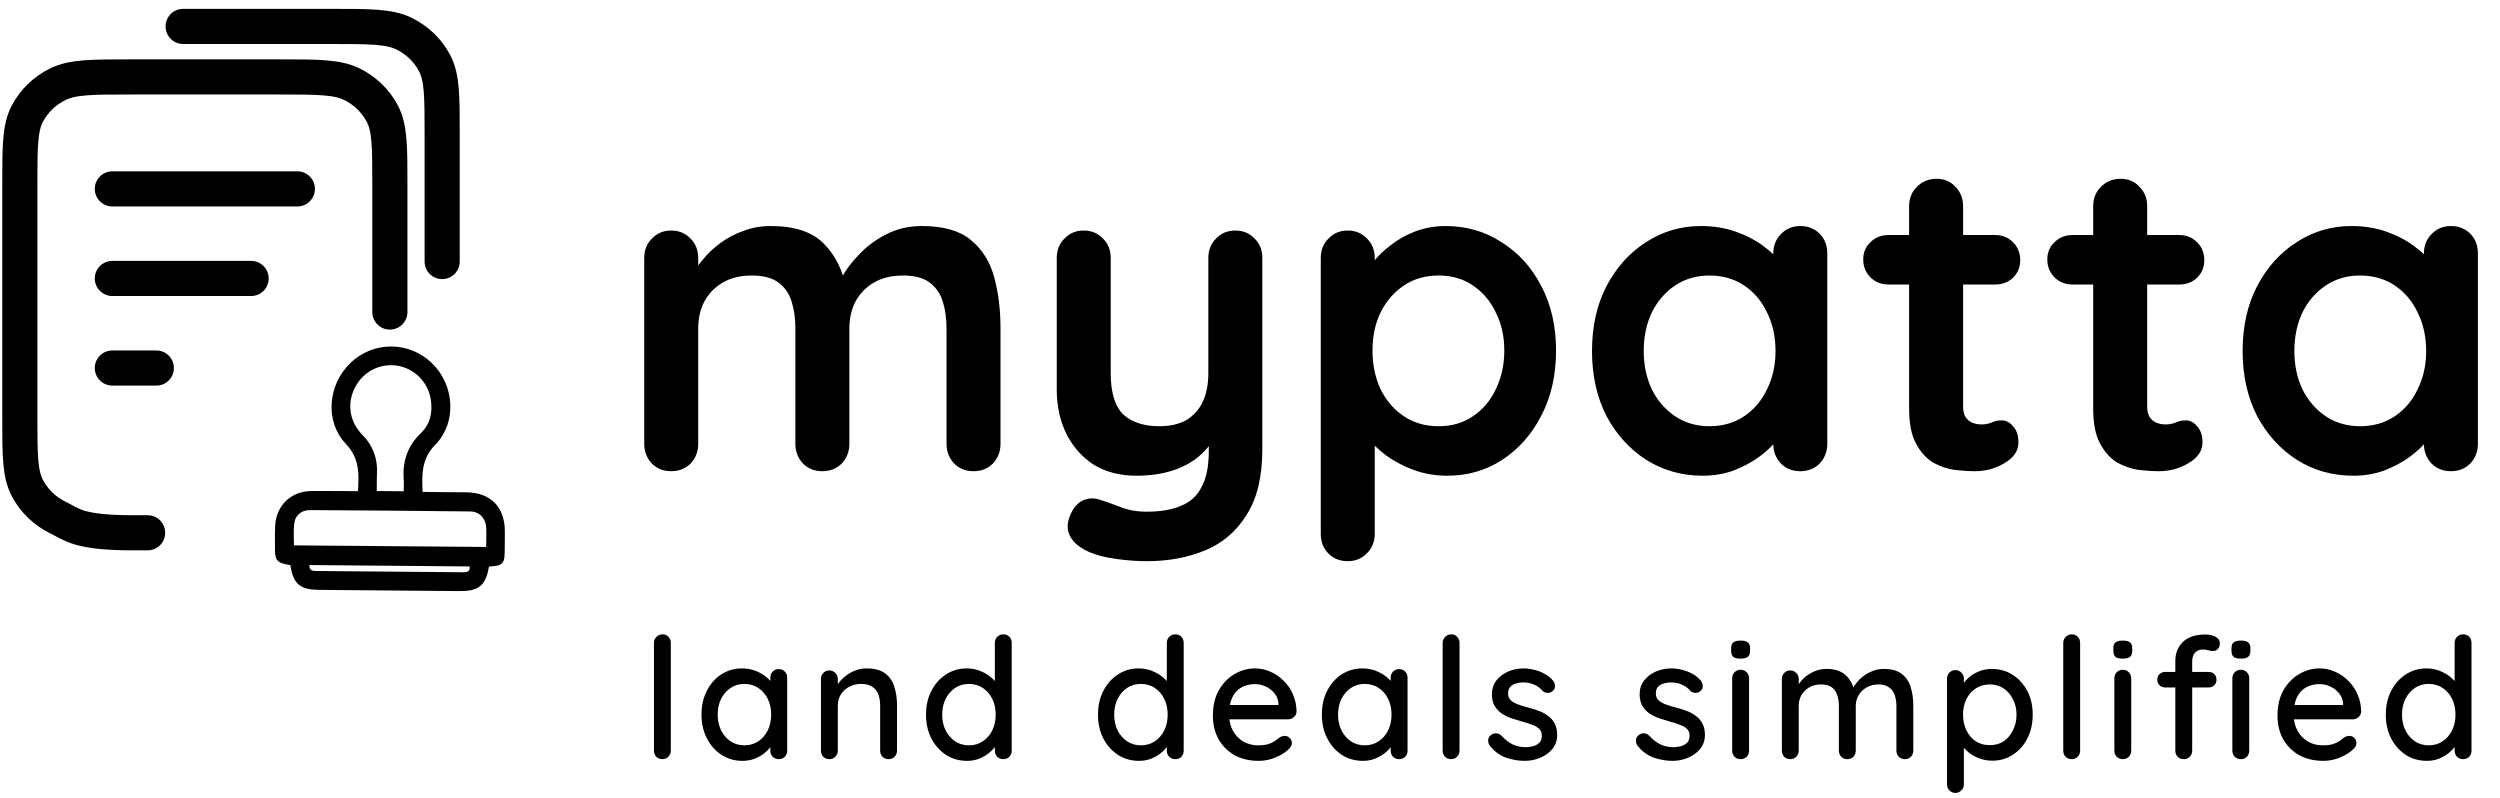 <svg xmlns="http://www.w3.org/2000/svg" width="191" height="61" viewBox="0 0 191 61" fill="none"><path d="M29.786 23.84V14.089C29.786 11.214 29.786 9.777 29.208 8.679C28.7 7.714 27.889 6.929 26.892 6.437C25.758 5.877 24.274 5.877 21.305 5.877H9.997C7.028 5.877 5.544 5.877 4.41 6.437C3.412 6.929 2.601 7.714 2.093 8.679C1.515 9.777 1.515 11.214 1.515 14.089V31.881C1.515 34.755 1.515 36.192 2.093 37.29C2.601 38.256 3.412 39.041 4.41 39.533C5.544 40.092 6.013 40.705 10.192 40.705H11.277M19.185 21.274H8.583M11.943 28.117H8.583M22.718 14.431H8.583" stroke="black" stroke-width="2.685" stroke-linecap="round" stroke-linejoin="round"></path><path d="M13.992 2.019H25.3C28.269 2.019 29.753 2.019 30.887 2.579C31.884 3.071 32.695 3.856 33.203 4.822C33.781 5.919 33.781 7.357 33.781 10.231V19.982" stroke="black" stroke-width="2.685" stroke-linecap="round" stroke-linejoin="round"></path><path d="M37.206 43.121C36.963 44.628 36.536 44.991 35.048 44.98L24.459 44.888C22.966 44.876 22.571 44.528 22.338 43.027C21.177 42.81 21.177 42.81 21.187 41.59C21.187 41.122 21.176 40.654 21.199 40.199C21.268 38.728 22.326 37.705 23.788 37.693C24.982 37.685 26.175 37.702 27.367 37.703C27.407 37.703 27.447 37.671 27.521 37.635C27.609 36.263 27.686 34.985 26.561 33.797C24.985 32.141 25.242 29.432 26.912 27.845C27.722 27.071 28.796 26.643 29.91 26.651C31.024 26.659 32.092 27.103 32.89 27.888C34.522 29.469 34.733 32.224 33.129 33.851C31.981 35.017 32.05 36.303 32.115 37.761C33.31 37.772 34.474 37.78 35.638 37.792C37.396 37.812 38.4 38.848 38.392 40.626C38.392 41.044 38.385 41.462 38.383 41.873C38.374 43.033 38.372 43.035 37.206 43.121ZM37.318 41.967C37.318 41.358 37.358 40.826 37.325 40.299C37.276 39.477 36.708 38.896 35.91 38.896C31.833 38.848 27.755 38.814 23.675 38.793C22.962 38.793 22.411 39.225 22.312 39.925C22.224 40.548 22.285 41.194 22.278 41.844L37.318 41.967ZM31.018 37.713C31.018 37.31 31.048 36.944 31.018 36.581C30.932 35.256 31.305 34.148 32.292 33.208C32.989 32.543 33.234 31.624 33.111 30.651C33.034 29.953 32.738 29.299 32.267 28.782C31.796 28.266 31.175 27.916 30.493 27.782C29.811 27.647 29.105 27.737 28.477 28.037C27.849 28.337 27.332 28.831 27.002 29.449C26.294 30.741 26.482 32.244 27.555 33.346C27.92 33.701 28.205 34.132 28.389 34.61C28.573 35.087 28.653 35.599 28.622 36.11C28.599 36.634 28.61 37.159 28.605 37.693L31.018 37.713ZM23.477 42.99C23.398 43.568 23.615 43.799 24.115 43.803C27.876 43.831 31.638 43.864 35.401 43.9C35.942 43.9 36.133 43.646 36.05 43.099L23.477 42.99Z" fill="black" stroke="black" stroke-width="0.358" stroke-miterlimit="10"></path><path d="M58.876 17.269C60.709 17.269 62.061 17.716 62.932 18.609C63.803 19.48 64.375 20.614 64.65 22.012L64.066 21.703L64.341 21.153C64.616 20.626 65.04 20.064 65.613 19.468C66.186 18.85 66.873 18.334 67.675 17.922C68.5 17.486 69.416 17.269 70.424 17.269C72.074 17.269 73.323 17.624 74.171 18.334C75.041 19.045 75.637 19.995 75.958 21.187C76.278 22.355 76.439 23.662 76.439 25.105V33.904C76.439 34.499 76.244 35.003 75.855 35.416C75.465 35.805 74.972 36 74.377 36C73.781 36 73.288 35.805 72.899 35.416C72.509 35.003 72.315 34.499 72.315 33.904V25.105C72.315 24.349 72.223 23.673 72.04 23.077C71.856 22.459 71.524 21.966 71.043 21.599C70.562 21.233 69.874 21.049 68.981 21.049C68.11 21.049 67.365 21.233 66.747 21.599C66.128 21.966 65.659 22.459 65.338 23.077C65.04 23.673 64.891 24.349 64.891 25.105V33.904C64.891 34.499 64.696 35.003 64.307 35.416C63.917 35.805 63.425 36 62.829 36C62.233 36 61.74 35.805 61.351 35.416C60.961 35.003 60.767 34.499 60.767 33.904V25.105C60.767 24.349 60.675 23.673 60.492 23.077C60.308 22.459 59.976 21.966 59.495 21.599C59.014 21.233 58.326 21.049 57.433 21.049C56.562 21.049 55.818 21.233 55.199 21.599C54.58 21.966 54.111 22.459 53.79 23.077C53.492 23.673 53.343 24.349 53.343 25.105V33.904C53.343 34.499 53.148 35.003 52.759 35.416C52.369 35.805 51.877 36 51.281 36C50.685 36 50.192 35.805 49.803 35.416C49.413 35.003 49.219 34.499 49.219 33.904V19.709C49.219 19.113 49.413 18.621 49.803 18.231C50.192 17.819 50.685 17.613 51.281 17.613C51.877 17.613 52.369 17.819 52.759 18.231C53.148 18.621 53.343 19.113 53.343 19.709V21.187L52.827 21.084C53.034 20.694 53.32 20.282 53.687 19.846C54.053 19.388 54.5 18.964 55.027 18.575C55.554 18.185 56.138 17.876 56.78 17.647C57.421 17.395 58.12 17.269 58.876 17.269ZM94.379 17.613C94.975 17.613 95.468 17.819 95.857 18.231C96.247 18.621 96.442 19.113 96.442 19.709V34.316C96.442 36.424 96.04 38.096 95.239 39.334C94.46 40.594 93.406 41.499 92.077 42.049C90.748 42.599 89.258 42.874 87.609 42.874C86.875 42.874 86.096 42.816 85.272 42.702C84.447 42.587 83.771 42.416 83.244 42.186C82.556 41.889 82.075 41.511 81.8 41.052C81.548 40.617 81.502 40.147 81.663 39.643C81.869 38.979 82.201 38.52 82.659 38.268C83.118 38.039 83.599 38.016 84.103 38.2C84.47 38.314 84.951 38.486 85.546 38.715C86.142 38.967 86.83 39.093 87.609 39.093C88.663 39.093 89.533 38.944 90.221 38.646C90.931 38.371 91.458 37.89 91.802 37.203C92.168 36.538 92.352 35.622 92.352 34.453V32.151L93.073 32.975C92.684 33.732 92.191 34.362 91.595 34.866C91.023 35.347 90.335 35.714 89.533 35.966C88.731 36.218 87.815 36.344 86.784 36.344C85.569 36.344 84.504 36.069 83.587 35.519C82.694 34.946 81.995 34.167 81.491 33.182C80.987 32.174 80.735 31.028 80.735 29.745V19.709C80.735 19.113 80.93 18.621 81.319 18.231C81.709 17.819 82.201 17.613 82.797 17.613C83.393 17.613 83.885 17.819 84.275 18.231C84.664 18.621 84.859 19.113 84.859 19.709V28.508C84.859 29.997 85.18 31.051 85.821 31.669C86.486 32.265 87.402 32.563 88.571 32.563C89.373 32.563 90.049 32.414 90.599 32.116C91.149 31.796 91.573 31.337 91.87 30.741C92.168 30.123 92.317 29.378 92.317 28.508V19.709C92.317 19.113 92.512 18.621 92.901 18.231C93.291 17.819 93.784 17.613 94.379 17.613ZM110.427 17.269C112.031 17.269 113.463 17.681 114.723 18.506C116.006 19.308 117.014 20.419 117.747 21.84C118.503 23.261 118.882 24.91 118.882 26.789C118.882 28.668 118.503 30.329 117.747 31.773C117.014 33.193 116.017 34.316 114.757 35.141C113.52 35.943 112.122 36.344 110.564 36.344C109.648 36.344 108.788 36.195 107.987 35.897C107.185 35.599 106.474 35.221 105.856 34.763C105.26 34.304 104.79 33.846 104.446 33.388C104.126 32.907 103.965 32.506 103.965 32.185L105.031 31.738V40.777C105.031 41.373 104.836 41.866 104.446 42.255C104.057 42.668 103.564 42.874 102.969 42.874C102.373 42.874 101.88 42.679 101.491 42.289C101.101 41.9 100.906 41.396 100.906 40.777V19.709C100.906 19.113 101.101 18.621 101.491 18.231C101.88 17.819 102.373 17.613 102.969 17.613C103.564 17.613 104.057 17.819 104.446 18.231C104.836 18.621 105.031 19.113 105.031 19.709V21.393L104.446 21.084C104.446 20.786 104.607 20.431 104.928 20.018C105.248 19.583 105.684 19.159 106.234 18.747C106.784 18.311 107.414 17.956 108.124 17.681C108.857 17.406 109.625 17.269 110.427 17.269ZM109.911 21.049C108.903 21.049 108.021 21.302 107.265 21.806C106.509 22.31 105.913 22.997 105.478 23.868C105.065 24.715 104.859 25.689 104.859 26.789C104.859 27.866 105.065 28.851 105.478 29.745C105.913 30.616 106.509 31.303 107.265 31.807C108.021 32.311 108.903 32.563 109.911 32.563C110.919 32.563 111.79 32.311 112.523 31.807C113.279 31.303 113.864 30.616 114.276 29.745C114.711 28.851 114.929 27.866 114.929 26.789C114.929 25.689 114.711 24.715 114.276 23.868C113.864 22.997 113.279 22.31 112.523 21.806C111.79 21.302 110.919 21.049 109.911 21.049ZM137.542 17.269C138.137 17.269 138.63 17.464 139.019 17.853C139.409 18.243 139.604 18.747 139.604 19.365V33.904C139.604 34.499 139.409 35.003 139.019 35.416C138.63 35.805 138.137 36 137.542 36C136.946 36 136.453 35.805 136.064 35.416C135.674 35.003 135.479 34.499 135.479 33.904V32.219L136.235 32.529C136.235 32.827 136.075 33.193 135.754 33.629C135.434 34.041 134.998 34.453 134.448 34.866C133.898 35.278 133.245 35.633 132.489 35.931C131.756 36.206 130.954 36.344 130.083 36.344C128.502 36.344 127.07 35.943 125.787 35.141C124.504 34.316 123.485 33.193 122.728 31.773C121.995 30.329 121.629 28.679 121.629 26.823C121.629 24.945 121.995 23.295 122.728 21.874C123.485 20.431 124.493 19.308 125.753 18.506C127.013 17.681 128.411 17.269 129.946 17.269C130.931 17.269 131.836 17.418 132.661 17.716C133.486 18.014 134.196 18.392 134.792 18.85C135.411 19.308 135.88 19.778 136.201 20.259C136.545 20.717 136.717 21.107 136.717 21.427L135.479 21.874V19.365C135.479 18.77 135.674 18.277 136.064 17.887C136.453 17.475 136.946 17.269 137.542 17.269ZM130.599 32.563C131.607 32.563 132.489 32.311 133.245 31.807C134.001 31.303 134.586 30.616 134.998 29.745C135.434 28.874 135.651 27.9 135.651 26.823C135.651 25.724 135.434 24.738 134.998 23.868C134.586 22.997 134.001 22.31 133.245 21.806C132.489 21.302 131.607 21.049 130.599 21.049C129.614 21.049 128.743 21.302 127.987 21.806C127.231 22.31 126.635 22.997 126.2 23.868C125.787 24.738 125.581 25.724 125.581 26.823C125.581 27.9 125.787 28.874 126.2 29.745C126.635 30.616 127.231 31.303 127.987 31.807C128.743 32.311 129.614 32.563 130.599 32.563ZM144.275 17.956H152.421C152.971 17.956 153.429 18.14 153.796 18.506C154.162 18.873 154.346 19.331 154.346 19.881C154.346 20.408 154.162 20.855 153.796 21.221C153.429 21.565 152.971 21.737 152.421 21.737H144.275C143.726 21.737 143.267 21.553 142.901 21.187C142.534 20.82 142.351 20.362 142.351 19.812C142.351 19.285 142.534 18.85 142.901 18.506C143.267 18.14 143.726 17.956 144.275 17.956ZM147.953 13.66C148.549 13.66 149.03 13.866 149.396 14.279C149.786 14.668 149.981 15.161 149.981 15.757V31.051C149.981 31.372 150.038 31.635 150.153 31.841C150.29 32.048 150.462 32.197 150.668 32.288C150.897 32.38 151.138 32.426 151.39 32.426C151.665 32.426 151.917 32.38 152.146 32.288C152.375 32.174 152.639 32.116 152.936 32.116C153.257 32.116 153.544 32.265 153.796 32.563C154.071 32.861 154.208 33.273 154.208 33.8C154.208 34.442 153.853 34.969 153.143 35.381C152.455 35.794 151.711 36 150.909 36C150.427 36 149.889 35.966 149.293 35.897C148.72 35.805 148.171 35.611 147.644 35.313C147.14 34.992 146.716 34.511 146.372 33.869C146.028 33.228 145.856 32.345 145.856 31.223V15.757C145.856 15.161 146.051 14.668 146.441 14.279C146.853 13.866 147.357 13.66 147.953 13.66ZM158.339 17.956H166.484C167.034 17.956 167.492 18.14 167.859 18.506C168.225 18.873 168.409 19.331 168.409 19.881C168.409 20.408 168.225 20.855 167.859 21.221C167.492 21.565 167.034 21.737 166.484 21.737H158.339C157.789 21.737 157.33 21.553 156.964 21.187C156.597 20.82 156.414 20.362 156.414 19.812C156.414 19.285 156.597 18.85 156.964 18.506C157.33 18.14 157.789 17.956 158.339 17.956ZM162.016 13.66C162.612 13.66 163.093 13.866 163.46 14.279C163.849 14.668 164.044 15.161 164.044 15.757V31.051C164.044 31.372 164.101 31.635 164.216 31.841C164.353 32.048 164.525 32.197 164.731 32.288C164.96 32.38 165.201 32.426 165.453 32.426C165.728 32.426 165.98 32.38 166.209 32.288C166.438 32.174 166.702 32.116 167 32.116C167.32 32.116 167.607 32.265 167.859 32.563C168.134 32.861 168.271 33.273 168.271 33.8C168.271 34.442 167.916 34.969 167.206 35.381C166.518 35.794 165.774 36 164.972 36C164.491 36 163.952 35.966 163.356 35.897C162.784 35.805 162.234 35.611 161.707 35.313C161.203 34.992 160.779 34.511 160.435 33.869C160.091 33.228 159.92 32.345 159.92 31.223V15.757C159.92 15.161 160.114 14.668 160.504 14.279C160.916 13.866 161.42 13.66 162.016 13.66ZM187.249 17.269C187.845 17.269 188.337 17.464 188.727 17.853C189.117 18.243 189.311 18.747 189.311 19.365V33.904C189.311 34.499 189.117 35.003 188.727 35.416C188.337 35.805 187.845 36 187.249 36C186.653 36 186.161 35.805 185.771 35.416C185.382 35.003 185.187 34.499 185.187 33.904V32.219L185.943 32.529C185.943 32.827 185.783 33.193 185.462 33.629C185.141 34.041 184.706 34.453 184.156 34.866C183.606 35.278 182.953 35.633 182.197 35.931C181.464 36.206 180.662 36.344 179.791 36.344C178.21 36.344 176.778 35.943 175.495 35.141C174.212 34.316 173.192 33.193 172.436 31.773C171.703 30.329 171.336 28.679 171.336 26.823C171.336 24.945 171.703 23.295 172.436 21.874C173.192 20.431 174.2 19.308 175.461 18.506C176.721 17.681 178.118 17.269 179.654 17.269C180.639 17.269 181.544 17.418 182.369 17.716C183.194 18.014 183.904 18.392 184.5 18.85C185.118 19.308 185.588 19.778 185.909 20.259C186.252 20.717 186.424 21.107 186.424 21.427L185.187 21.874V19.365C185.187 18.77 185.382 18.277 185.771 17.887C186.161 17.475 186.653 17.269 187.249 17.269ZM180.307 32.563C181.315 32.563 182.197 32.311 182.953 31.807C183.709 31.303 184.293 30.616 184.706 29.745C185.141 28.874 185.359 27.9 185.359 26.823C185.359 25.724 185.141 24.738 184.706 23.868C184.293 22.997 183.709 22.31 182.953 21.806C182.197 21.302 181.315 21.049 180.307 21.049C179.321 21.049 178.451 21.302 177.695 21.806C176.938 22.31 176.343 22.997 175.907 23.868C175.495 24.738 175.289 25.724 175.289 26.823C175.289 27.9 175.495 28.874 175.907 29.745C176.343 30.616 176.938 31.303 177.695 31.807C178.451 32.311 179.321 32.563 180.307 32.563Z" fill="black"></path><path d="M51.251 57.343C51.251 57.532 51.186 57.691 51.057 57.82C50.937 57.94 50.787 58 50.606 58C50.426 58 50.271 57.94 50.142 57.82C50.022 57.691 49.962 57.532 49.962 57.343V49.12C49.962 48.931 50.026 48.776 50.155 48.656C50.284 48.527 50.439 48.463 50.619 48.463C50.808 48.463 50.959 48.527 51.07 48.656C51.191 48.776 51.251 48.931 51.251 49.12V57.343ZM59.497 51.118C59.686 51.118 59.841 51.182 59.961 51.311C60.081 51.431 60.142 51.586 60.142 51.775V57.343C60.142 57.532 60.081 57.691 59.961 57.82C59.841 57.94 59.686 58 59.497 58C59.317 58 59.162 57.94 59.033 57.82C58.913 57.691 58.853 57.532 58.853 57.343V56.415L59.123 56.453C59.123 56.608 59.059 56.78 58.93 56.969C58.81 57.158 58.642 57.343 58.428 57.523C58.213 57.695 57.959 57.841 57.667 57.961C57.375 58.073 57.061 58.129 56.726 58.129C56.133 58.129 55.601 57.978 55.128 57.678C54.656 57.368 54.282 56.947 54.007 56.415C53.732 55.882 53.594 55.276 53.594 54.597C53.594 53.901 53.732 53.291 54.007 52.767C54.282 52.235 54.651 51.818 55.115 51.517C55.588 51.216 56.112 51.066 56.688 51.066C57.057 51.066 57.396 51.126 57.706 51.246C58.024 51.367 58.299 51.521 58.531 51.711C58.763 51.9 58.939 52.101 59.059 52.316C59.188 52.522 59.252 52.72 59.252 52.909L58.853 52.948V51.775C58.853 51.594 58.913 51.44 59.033 51.311C59.162 51.182 59.317 51.118 59.497 51.118ZM56.868 56.943C57.272 56.943 57.628 56.84 57.938 56.634C58.247 56.428 58.488 56.148 58.66 55.796C58.831 55.435 58.917 55.036 58.917 54.597C58.917 54.151 58.831 53.751 58.66 53.399C58.488 53.047 58.247 52.767 57.938 52.561C57.628 52.355 57.272 52.252 56.868 52.252C56.473 52.252 56.12 52.355 55.811 52.561C55.51 52.767 55.27 53.047 55.089 53.399C54.918 53.751 54.832 54.151 54.832 54.597C54.832 55.036 54.918 55.435 55.089 55.796C55.27 56.148 55.51 56.428 55.811 56.634C56.12 56.84 56.473 56.943 56.868 56.943ZM66.213 51.066C66.823 51.066 67.296 51.195 67.631 51.453C67.966 51.702 68.198 52.041 68.327 52.471C68.465 52.892 68.533 53.364 68.533 53.889V57.343C68.533 57.532 68.469 57.691 68.34 57.82C68.22 57.94 68.069 58 67.889 58C67.7 58 67.545 57.94 67.425 57.82C67.305 57.691 67.244 57.532 67.244 57.343V53.901C67.244 53.592 67.201 53.317 67.115 53.077C67.03 52.828 66.879 52.63 66.664 52.484C66.458 52.329 66.166 52.252 65.788 52.252C65.436 52.252 65.126 52.329 64.86 52.484C64.594 52.63 64.383 52.828 64.228 53.077C64.082 53.317 64.009 53.592 64.009 53.901V57.343C64.009 57.532 63.945 57.691 63.816 57.82C63.696 57.94 63.545 58 63.365 58C63.176 58 63.021 57.94 62.901 57.82C62.781 57.691 62.721 57.532 62.721 57.343V51.878C62.721 51.689 62.781 51.534 62.901 51.414C63.021 51.285 63.176 51.221 63.365 51.221C63.545 51.221 63.696 51.285 63.816 51.414C63.945 51.534 64.009 51.689 64.009 51.878V52.6L63.777 52.729C63.837 52.54 63.941 52.351 64.087 52.162C64.241 51.964 64.426 51.783 64.641 51.62C64.856 51.448 65.096 51.315 65.363 51.221C65.629 51.118 65.913 51.066 66.213 51.066ZM76.651 48.463C76.84 48.463 76.995 48.523 77.115 48.643C77.235 48.763 77.295 48.922 77.295 49.12V57.343C77.295 57.532 77.235 57.691 77.115 57.82C76.995 57.94 76.84 58 76.651 58C76.471 58 76.316 57.94 76.187 57.82C76.067 57.691 76.007 57.532 76.007 57.343V56.415L76.277 56.428C76.277 56.582 76.213 56.758 76.084 56.956C75.963 57.145 75.796 57.33 75.581 57.51C75.366 57.691 75.113 57.841 74.821 57.961C74.529 58.073 74.215 58.129 73.88 58.129C73.287 58.129 72.754 57.978 72.282 57.678C71.809 57.368 71.435 56.952 71.16 56.428C70.885 55.895 70.748 55.285 70.748 54.597C70.748 53.91 70.885 53.304 71.16 52.78C71.435 52.248 71.805 51.831 72.269 51.53C72.741 51.221 73.266 51.066 73.841 51.066C74.202 51.066 74.537 51.126 74.847 51.246C75.164 51.367 75.439 51.521 75.671 51.711C75.903 51.9 76.084 52.101 76.213 52.316C76.342 52.522 76.406 52.72 76.406 52.909L76.007 52.948V49.12C76.007 48.931 76.067 48.776 76.187 48.656C76.316 48.527 76.471 48.463 76.651 48.463ZM74.022 56.943C74.434 56.943 74.791 56.84 75.091 56.634C75.401 56.428 75.641 56.148 75.813 55.796C75.985 55.444 76.071 55.044 76.071 54.597C76.071 54.151 75.985 53.751 75.813 53.399C75.641 53.047 75.401 52.767 75.091 52.561C74.782 52.355 74.425 52.252 74.022 52.252C73.626 52.252 73.274 52.355 72.965 52.561C72.664 52.767 72.424 53.047 72.243 53.399C72.071 53.751 71.985 54.151 71.985 54.597C71.985 55.044 72.071 55.444 72.243 55.796C72.424 56.148 72.664 56.428 72.965 56.634C73.274 56.84 73.626 56.943 74.022 56.943ZM89.79 48.463C89.978 48.463 90.133 48.523 90.254 48.643C90.374 48.763 90.434 48.922 90.434 49.12V57.343C90.434 57.532 90.374 57.691 90.254 57.82C90.133 57.94 89.978 58 89.79 58C89.609 58 89.454 57.94 89.326 57.82C89.205 57.691 89.145 57.532 89.145 57.343V56.415L89.416 56.428C89.416 56.582 89.351 56.758 89.222 56.956C89.102 57.145 88.935 57.33 88.72 57.51C88.505 57.691 88.251 57.841 87.959 57.961C87.667 58.073 87.354 58.129 87.019 58.129C86.426 58.129 85.893 57.978 85.42 57.678C84.948 57.368 84.574 56.952 84.299 56.428C84.024 55.895 83.887 55.285 83.887 54.597C83.887 53.91 84.024 53.304 84.299 52.78C84.574 52.248 84.944 51.831 85.407 51.53C85.88 51.221 86.404 51.066 86.98 51.066C87.341 51.066 87.676 51.126 87.985 51.246C88.303 51.367 88.578 51.521 88.81 51.711C89.042 51.9 89.222 52.101 89.351 52.316C89.48 52.522 89.545 52.72 89.545 52.909L89.145 52.948V49.12C89.145 48.931 89.205 48.776 89.326 48.656C89.454 48.527 89.609 48.463 89.79 48.463ZM87.16 56.943C87.573 56.943 87.929 56.84 88.23 56.634C88.539 56.428 88.78 56.148 88.952 55.796C89.124 55.444 89.21 55.044 89.21 54.597C89.21 54.151 89.124 53.751 88.952 53.399C88.78 53.047 88.539 52.767 88.23 52.561C87.921 52.355 87.564 52.252 87.16 52.252C86.765 52.252 86.413 52.355 86.103 52.561C85.803 52.767 85.562 53.047 85.382 53.399C85.21 53.751 85.124 54.151 85.124 54.597C85.124 55.044 85.21 55.444 85.382 55.796C85.562 56.148 85.803 56.428 86.103 56.634C86.413 56.84 86.765 56.943 87.16 56.943ZM96.171 58.129C95.457 58.129 94.839 57.983 94.315 57.691C93.79 57.39 93.382 56.982 93.09 56.466C92.807 55.942 92.665 55.345 92.665 54.675C92.665 53.919 92.815 53.274 93.116 52.742C93.425 52.2 93.825 51.788 94.315 51.504C94.804 51.212 95.324 51.066 95.874 51.066C96.295 51.066 96.695 51.152 97.073 51.324C97.451 51.487 97.786 51.719 98.078 52.02C98.379 52.312 98.615 52.66 98.787 53.064C98.959 53.459 99.049 53.893 99.058 54.365C99.049 54.537 98.98 54.679 98.851 54.791C98.722 54.903 98.572 54.958 98.4 54.958H93.387L93.077 53.863H97.923L97.678 54.095V53.773C97.661 53.472 97.562 53.21 97.382 52.986C97.202 52.754 96.978 52.578 96.712 52.458C96.445 52.329 96.166 52.265 95.874 52.265C95.616 52.265 95.367 52.308 95.126 52.394C94.894 52.471 94.684 52.6 94.495 52.78C94.315 52.961 94.168 53.201 94.057 53.502C93.954 53.794 93.902 54.159 93.902 54.597C93.902 55.07 94.001 55.483 94.199 55.835C94.396 56.187 94.662 56.462 94.998 56.66C95.333 56.849 95.702 56.943 96.106 56.943C96.424 56.943 96.686 56.913 96.892 56.853C97.098 56.784 97.27 56.703 97.408 56.608C97.545 56.514 97.665 56.423 97.769 56.337C97.897 56.26 98.026 56.221 98.155 56.221C98.31 56.221 98.439 56.277 98.542 56.389C98.645 56.492 98.697 56.617 98.697 56.763C98.697 56.952 98.602 57.124 98.413 57.278C98.181 57.502 97.859 57.699 97.446 57.871C97.043 58.043 96.617 58.129 96.171 58.129ZM106.893 51.118C107.082 51.118 107.237 51.182 107.357 51.311C107.477 51.431 107.537 51.586 107.537 51.775V57.343C107.537 57.532 107.477 57.691 107.357 57.82C107.237 57.94 107.082 58 106.893 58C106.712 58 106.558 57.94 106.429 57.82C106.309 57.691 106.248 57.532 106.248 57.343V56.415L106.519 56.453C106.519 56.608 106.455 56.78 106.326 56.969C106.205 57.158 106.038 57.343 105.823 57.523C105.608 57.695 105.355 57.841 105.063 57.961C104.771 58.073 104.457 58.129 104.122 58.129C103.529 58.129 102.996 57.978 102.524 57.678C102.051 57.368 101.677 56.947 101.402 56.415C101.127 55.882 100.99 55.276 100.99 54.597C100.99 53.901 101.127 53.291 101.402 52.767C101.677 52.235 102.047 51.818 102.511 51.517C102.983 51.216 103.507 51.066 104.083 51.066C104.453 51.066 104.792 51.126 105.101 51.246C105.419 51.367 105.694 51.521 105.926 51.711C106.158 51.9 106.334 52.101 106.455 52.316C106.583 52.522 106.648 52.72 106.648 52.909L106.248 52.948V51.775C106.248 51.594 106.309 51.44 106.429 51.311C106.558 51.182 106.712 51.118 106.893 51.118ZM104.264 56.943C104.667 56.943 105.024 56.84 105.333 56.634C105.643 56.428 105.883 56.148 106.055 55.796C106.227 55.435 106.313 55.036 106.313 54.597C106.313 54.151 106.227 53.751 106.055 53.399C105.883 53.047 105.643 52.767 105.333 52.561C105.024 52.355 104.667 52.252 104.264 52.252C103.868 52.252 103.516 52.355 103.207 52.561C102.906 52.767 102.665 53.047 102.485 53.399C102.313 53.751 102.227 54.151 102.227 54.597C102.227 55.036 102.313 55.435 102.485 55.796C102.665 56.148 102.906 56.428 103.207 56.634C103.516 56.84 103.868 56.943 104.264 56.943ZM111.508 57.343C111.508 57.532 111.444 57.691 111.315 57.82C111.194 57.94 111.044 58 110.864 58C110.683 58 110.529 57.94 110.4 57.82C110.279 57.691 110.219 57.532 110.219 57.343V49.12C110.219 48.931 110.284 48.776 110.413 48.656C110.541 48.527 110.696 48.463 110.877 48.463C111.066 48.463 111.216 48.527 111.328 48.656C111.448 48.776 111.508 48.931 111.508 49.12V57.343ZM113.8 56.943C113.723 56.823 113.688 56.685 113.697 56.531C113.706 56.367 113.796 56.23 113.968 56.118C114.088 56.041 114.213 56.011 114.341 56.028C114.479 56.037 114.608 56.101 114.728 56.221C114.969 56.488 115.235 56.698 115.527 56.853C115.828 57.008 116.189 57.085 116.61 57.085C116.782 57.076 116.958 57.051 117.138 57.008C117.319 56.956 117.473 56.87 117.602 56.75C117.731 56.621 117.796 56.436 117.796 56.196C117.796 55.981 117.727 55.809 117.589 55.68C117.452 55.551 117.271 55.448 117.048 55.371C116.825 55.285 116.584 55.208 116.326 55.139C116.051 55.061 115.772 54.975 115.488 54.881C115.214 54.786 114.964 54.666 114.741 54.52C114.518 54.365 114.333 54.168 114.187 53.927C114.049 53.687 113.981 53.39 113.981 53.038C113.981 52.634 114.092 52.286 114.316 51.994C114.548 51.702 114.844 51.474 115.205 51.311C115.574 51.148 115.974 51.066 116.404 51.066C116.653 51.066 116.915 51.1 117.19 51.169C117.465 51.229 117.731 51.328 117.989 51.466C118.247 51.603 118.47 51.783 118.659 52.007C118.745 52.119 118.792 52.252 118.801 52.406C118.818 52.561 118.749 52.699 118.595 52.819C118.491 52.905 118.367 52.943 118.221 52.935C118.075 52.926 117.954 52.879 117.86 52.793C117.697 52.587 117.486 52.428 117.228 52.316C116.971 52.196 116.679 52.136 116.352 52.136C116.189 52.136 116.017 52.162 115.836 52.213C115.665 52.256 115.519 52.338 115.398 52.458C115.278 52.578 115.218 52.754 115.218 52.986C115.218 53.201 115.287 53.373 115.424 53.502C115.57 53.631 115.759 53.738 115.991 53.824C116.223 53.91 116.477 53.987 116.752 54.056C117.018 54.125 117.28 54.206 117.538 54.301C117.804 54.395 118.04 54.52 118.247 54.675C118.461 54.821 118.633 55.014 118.762 55.255C118.9 55.487 118.968 55.783 118.968 56.144C118.968 56.565 118.844 56.926 118.595 57.227C118.354 57.519 118.045 57.742 117.667 57.897C117.297 58.052 116.906 58.129 116.494 58.129C116.004 58.129 115.514 58.043 115.025 57.871C114.543 57.691 114.135 57.381 113.8 56.943ZM125.089 56.943C125.011 56.823 124.977 56.685 124.985 56.531C124.994 56.367 125.084 56.23 125.256 56.118C125.376 56.041 125.501 56.011 125.63 56.028C125.767 56.037 125.896 56.101 126.016 56.221C126.257 56.488 126.523 56.698 126.816 56.853C127.116 57.008 127.477 57.085 127.898 57.085C128.07 57.076 128.246 57.051 128.427 57.008C128.607 56.956 128.762 56.87 128.891 56.75C129.019 56.621 129.084 56.436 129.084 56.196C129.084 55.981 129.015 55.809 128.878 55.68C128.74 55.551 128.56 55.448 128.336 55.371C128.113 55.285 127.872 55.208 127.615 55.139C127.34 55.061 127.06 54.975 126.777 54.881C126.502 54.786 126.253 54.666 126.029 54.52C125.806 54.365 125.621 54.168 125.475 53.927C125.338 53.687 125.269 53.39 125.269 53.038C125.269 52.634 125.381 52.286 125.604 51.994C125.836 51.702 126.132 51.474 126.493 51.311C126.863 51.148 127.262 51.066 127.692 51.066C127.941 51.066 128.203 51.1 128.478 51.169C128.753 51.229 129.019 51.328 129.277 51.466C129.535 51.603 129.758 51.783 129.947 52.007C130.033 52.119 130.081 52.252 130.089 52.406C130.106 52.561 130.038 52.699 129.883 52.819C129.78 52.905 129.655 52.943 129.509 52.935C129.363 52.926 129.243 52.879 129.148 52.793C128.985 52.587 128.775 52.428 128.517 52.316C128.259 52.196 127.967 52.136 127.64 52.136C127.477 52.136 127.305 52.162 127.125 52.213C126.953 52.256 126.807 52.338 126.687 52.458C126.566 52.578 126.506 52.754 126.506 52.986C126.506 53.201 126.575 53.373 126.712 53.502C126.859 53.631 127.048 53.738 127.28 53.824C127.512 53.91 127.765 53.987 128.04 54.056C128.306 54.125 128.568 54.206 128.826 54.301C129.093 54.395 129.329 54.52 129.535 54.675C129.75 54.821 129.922 55.014 130.051 55.255C130.188 55.487 130.257 55.783 130.257 56.144C130.257 56.565 130.132 56.926 129.883 57.227C129.642 57.519 129.333 57.742 128.955 57.897C128.586 58.052 128.195 58.129 127.782 58.129C127.292 58.129 126.803 58.043 126.313 57.871C125.832 57.691 125.424 57.381 125.089 56.943ZM133.628 57.343C133.628 57.532 133.567 57.691 133.447 57.82C133.327 57.94 133.172 58 132.983 58C132.803 58 132.648 57.94 132.519 57.82C132.399 57.691 132.339 57.532 132.339 57.343V51.827C132.339 51.637 132.399 51.483 132.519 51.362C132.648 51.234 132.803 51.169 132.983 51.169C133.172 51.169 133.327 51.234 133.447 51.362C133.567 51.483 133.628 51.637 133.628 51.827V57.343ZM132.97 50.319C132.721 50.319 132.541 50.276 132.429 50.19C132.317 50.095 132.261 49.941 132.261 49.726V49.519C132.261 49.305 132.322 49.154 132.442 49.068C132.562 48.982 132.743 48.94 132.983 48.94C133.241 48.94 133.426 48.987 133.537 49.081C133.649 49.167 133.705 49.313 133.705 49.519V49.726C133.705 49.949 133.645 50.104 133.524 50.19C133.413 50.276 133.228 50.319 132.97 50.319ZM139.537 51.105C140.173 51.105 140.663 51.264 141.006 51.582C141.35 51.891 141.578 52.312 141.689 52.845L141.483 52.78L141.574 52.574C141.685 52.351 141.853 52.127 142.076 51.904C142.308 51.672 142.583 51.483 142.901 51.337C143.219 51.182 143.558 51.105 143.919 51.105C144.512 51.105 144.972 51.234 145.298 51.491C145.625 51.74 145.852 52.08 145.981 52.51C146.11 52.931 146.175 53.403 146.175 53.927V57.343C146.175 57.532 146.115 57.691 145.994 57.82C145.874 57.94 145.719 58 145.53 58C145.35 58 145.195 57.94 145.066 57.82C144.946 57.691 144.886 57.532 144.886 57.343V53.94C144.886 53.639 144.843 53.364 144.757 53.115C144.68 52.866 144.538 52.669 144.332 52.522C144.134 52.368 143.859 52.29 143.507 52.29C143.172 52.29 142.871 52.368 142.605 52.522C142.347 52.669 142.145 52.866 141.999 53.115C141.853 53.364 141.78 53.639 141.78 53.94V57.343C141.78 57.532 141.72 57.691 141.599 57.82C141.479 57.94 141.324 58 141.135 58C140.946 58 140.792 57.94 140.671 57.82C140.551 57.691 140.491 57.532 140.491 57.343V53.927C140.491 53.627 140.448 53.352 140.362 53.102C140.285 52.853 140.147 52.656 139.95 52.51C139.752 52.364 139.477 52.29 139.125 52.29C138.79 52.29 138.493 52.364 138.235 52.51C137.978 52.656 137.776 52.853 137.63 53.102C137.492 53.352 137.423 53.627 137.423 53.927V57.343C137.423 57.532 137.359 57.691 137.23 57.82C137.11 57.94 136.959 58 136.779 58C136.59 58 136.435 57.94 136.315 57.82C136.195 57.691 136.135 57.532 136.135 57.343V51.878C136.135 51.689 136.195 51.534 136.315 51.414C136.435 51.285 136.59 51.221 136.779 51.221C136.959 51.221 137.11 51.285 137.23 51.414C137.359 51.534 137.423 51.689 137.423 51.878V52.638L137.179 52.78C137.239 52.591 137.338 52.398 137.475 52.2C137.612 52.003 137.784 51.822 137.991 51.659C138.205 51.496 138.442 51.362 138.699 51.259C138.957 51.156 139.236 51.105 139.537 51.105ZM152.167 51.105C152.769 51.105 153.301 51.255 153.765 51.556C154.238 51.856 154.612 52.269 154.887 52.793C155.161 53.309 155.299 53.91 155.299 54.597C155.299 55.285 155.161 55.895 154.887 56.428C154.612 56.952 154.242 57.364 153.778 57.665C153.314 57.966 152.79 58.116 152.206 58.116C151.879 58.116 151.57 58.064 151.278 57.961C150.986 57.858 150.728 57.725 150.504 57.562C150.281 57.39 150.096 57.209 149.95 57.02C149.813 56.831 149.727 56.655 149.692 56.492L150.04 56.325V59.92C150.04 60.109 149.976 60.264 149.847 60.384C149.727 60.513 149.577 60.578 149.396 60.578C149.207 60.578 149.052 60.513 148.932 60.384C148.812 60.264 148.752 60.109 148.752 59.92V51.852C148.752 51.672 148.812 51.517 148.932 51.388C149.052 51.259 149.207 51.195 149.396 51.195C149.577 51.195 149.727 51.259 149.847 51.388C149.976 51.517 150.04 51.672 150.04 51.852V52.742L149.834 52.626C149.86 52.462 149.942 52.295 150.079 52.123C150.217 51.943 150.388 51.775 150.595 51.62C150.809 51.466 151.05 51.341 151.316 51.246C151.591 51.152 151.875 51.105 152.167 51.105ZM152.025 52.29C151.613 52.29 151.252 52.394 150.943 52.6C150.642 52.797 150.406 53.068 150.234 53.412C150.062 53.755 149.976 54.151 149.976 54.597C149.976 55.036 150.062 55.435 150.234 55.796C150.406 56.148 150.642 56.428 150.943 56.634C151.252 56.831 151.613 56.93 152.025 56.93C152.429 56.93 152.781 56.831 153.082 56.634C153.383 56.428 153.619 56.148 153.791 55.796C153.971 55.435 154.062 55.036 154.062 54.597C154.062 54.159 153.971 53.768 153.791 53.425C153.619 53.072 153.383 52.797 153.082 52.6C152.781 52.394 152.429 52.29 152.025 52.29ZM158.922 57.343C158.922 57.532 158.857 57.691 158.728 57.82C158.608 57.94 158.458 58 158.277 58C158.097 58 157.942 57.94 157.813 57.82C157.693 57.691 157.633 57.532 157.633 57.343V49.12C157.633 48.931 157.697 48.776 157.826 48.656C157.955 48.527 158.11 48.463 158.29 48.463C158.479 48.463 158.63 48.527 158.741 48.656C158.862 48.776 158.922 48.931 158.922 49.12V57.343ZM162.825 57.343C162.825 57.532 162.765 57.691 162.644 57.82C162.524 57.94 162.369 58 162.18 58C162 58 161.845 57.94 161.716 57.82C161.596 57.691 161.536 57.532 161.536 57.343V51.827C161.536 51.637 161.596 51.483 161.716 51.362C161.845 51.234 162 51.169 162.18 51.169C162.369 51.169 162.524 51.234 162.644 51.362C162.765 51.483 162.825 51.637 162.825 51.827V57.343ZM162.168 50.319C161.918 50.319 161.738 50.276 161.626 50.19C161.515 50.095 161.459 49.941 161.459 49.726V49.519C161.459 49.305 161.519 49.154 161.639 49.068C161.759 48.982 161.94 48.94 162.18 48.94C162.438 48.94 162.623 48.987 162.735 49.081C162.846 49.167 162.902 49.313 162.902 49.519V49.726C162.902 49.949 162.842 50.104 162.722 50.19C162.61 50.276 162.425 50.319 162.168 50.319ZM168.49 48.475C168.653 48.475 168.82 48.497 168.992 48.54C169.164 48.583 169.306 48.656 169.417 48.759C169.538 48.853 169.598 48.987 169.598 49.159C169.598 49.33 169.546 49.472 169.443 49.584C169.34 49.687 169.22 49.739 169.082 49.739C168.996 49.739 168.88 49.721 168.734 49.687C168.588 49.644 168.442 49.623 168.296 49.623C168.099 49.623 167.94 49.67 167.819 49.764C167.699 49.85 167.613 49.962 167.562 50.099C167.51 50.228 167.484 50.357 167.484 50.486V57.343C167.484 57.532 167.42 57.691 167.291 57.82C167.171 57.94 167.02 58 166.84 58C166.651 58 166.496 57.94 166.376 57.82C166.256 57.691 166.195 57.532 166.195 57.343V50.499C166.195 49.906 166.389 49.421 166.775 49.043C167.171 48.664 167.742 48.475 168.49 48.475ZM168.747 51.337C168.919 51.337 169.061 51.392 169.173 51.504C169.284 51.616 169.34 51.758 169.34 51.93C169.34 52.101 169.284 52.243 169.173 52.355C169.061 52.467 168.919 52.522 168.747 52.522H165.409C165.246 52.522 165.104 52.467 164.984 52.355C164.872 52.243 164.816 52.101 164.816 51.93C164.816 51.758 164.872 51.616 164.984 51.504C165.104 51.392 165.246 51.337 165.409 51.337H168.747ZM171.841 57.343C171.841 57.532 171.78 57.691 171.66 57.82C171.54 57.94 171.385 58 171.196 58C171.016 58 170.861 57.94 170.732 57.82C170.612 57.691 170.552 57.532 170.552 57.343V51.827C170.552 51.637 170.612 51.483 170.732 51.362C170.861 51.234 171.016 51.169 171.196 51.169C171.385 51.169 171.54 51.234 171.66 51.362C171.78 51.483 171.841 51.637 171.841 51.827V57.343ZM171.196 50.319C170.947 50.319 170.766 50.276 170.655 50.19C170.543 50.095 170.487 49.941 170.487 49.726V49.519C170.487 49.305 170.547 49.154 170.668 49.068C170.788 48.982 170.968 48.94 171.209 48.94C171.467 48.94 171.651 48.987 171.763 49.081C171.875 49.167 171.931 49.313 171.931 49.519V49.726C171.931 49.949 171.871 50.104 171.75 50.19C171.639 50.276 171.454 50.319 171.196 50.319ZM177.507 58.129C176.794 58.129 176.175 57.983 175.651 57.691C175.127 57.39 174.719 56.982 174.427 56.466C174.143 55.942 174.001 55.345 174.001 54.675C174.001 53.919 174.152 53.274 174.452 52.742C174.762 52.2 175.161 51.788 175.651 51.504C176.141 51.212 176.661 51.066 177.21 51.066C177.631 51.066 178.031 51.152 178.409 51.324C178.787 51.487 179.122 51.719 179.414 52.02C179.715 52.312 179.951 52.66 180.123 53.064C180.295 53.459 180.385 53.893 180.394 54.365C180.385 54.537 180.317 54.679 180.188 54.791C180.059 54.903 179.908 54.958 179.737 54.958H174.723L174.414 53.863H179.26L179.015 54.095V53.773C178.998 53.472 178.899 53.21 178.718 52.986C178.538 52.754 178.315 52.578 178.048 52.458C177.782 52.329 177.503 52.265 177.21 52.265C176.953 52.265 176.703 52.308 176.463 52.394C176.231 52.471 176.02 52.6 175.831 52.78C175.651 52.961 175.505 53.201 175.393 53.502C175.29 53.794 175.239 54.159 175.239 54.597C175.239 55.07 175.337 55.483 175.535 55.835C175.733 56.187 175.999 56.462 176.334 56.66C176.669 56.849 177.039 56.943 177.442 56.943C177.76 56.943 178.022 56.913 178.229 56.853C178.435 56.784 178.607 56.703 178.744 56.608C178.882 56.514 179.002 56.423 179.105 56.337C179.234 56.26 179.363 56.221 179.492 56.221C179.646 56.221 179.775 56.277 179.878 56.389C179.981 56.492 180.033 56.617 180.033 56.763C180.033 56.952 179.938 57.124 179.749 57.278C179.517 57.502 179.195 57.699 178.783 57.871C178.379 58.043 177.954 58.129 177.507 58.129ZM188.179 48.463C188.368 48.463 188.523 48.523 188.643 48.643C188.763 48.763 188.823 48.922 188.823 49.12V57.343C188.823 57.532 188.763 57.691 188.643 57.82C188.523 57.94 188.368 58 188.179 58C187.998 58 187.844 57.94 187.715 57.82C187.595 57.691 187.534 57.532 187.534 57.343V56.415L187.805 56.428C187.805 56.582 187.741 56.758 187.612 56.956C187.491 57.145 187.324 57.33 187.109 57.51C186.894 57.691 186.641 57.841 186.349 57.961C186.057 58.073 185.743 58.129 185.408 58.129C184.815 58.129 184.282 57.978 183.81 57.678C183.337 57.368 182.963 56.952 182.688 56.428C182.413 55.895 182.276 55.285 182.276 54.597C182.276 53.91 182.413 53.304 182.688 52.78C182.963 52.248 183.333 51.831 183.797 51.53C184.269 51.221 184.794 51.066 185.369 51.066C185.73 51.066 186.065 51.126 186.375 51.246C186.692 51.367 186.967 51.521 187.199 51.711C187.431 51.9 187.612 52.101 187.741 52.316C187.87 52.522 187.934 52.72 187.934 52.909L187.534 52.948V49.12C187.534 48.931 187.595 48.776 187.715 48.656C187.844 48.527 187.998 48.463 188.179 48.463ZM185.55 56.943C185.962 56.943 186.319 56.84 186.619 56.634C186.929 56.428 187.169 56.148 187.341 55.796C187.513 55.444 187.599 55.044 187.599 54.597C187.599 54.151 187.513 53.751 187.341 53.399C187.169 53.047 186.929 52.767 186.619 52.561C186.31 52.355 185.953 52.252 185.55 52.252C185.154 52.252 184.802 52.355 184.493 52.561C184.192 52.767 183.951 53.047 183.771 53.399C183.599 53.751 183.513 54.151 183.513 54.597C183.513 55.044 183.599 55.444 183.771 55.796C183.951 56.148 184.192 56.428 184.493 56.634C184.802 56.84 185.154 56.943 185.55 56.943Z" fill="black"></path></svg>